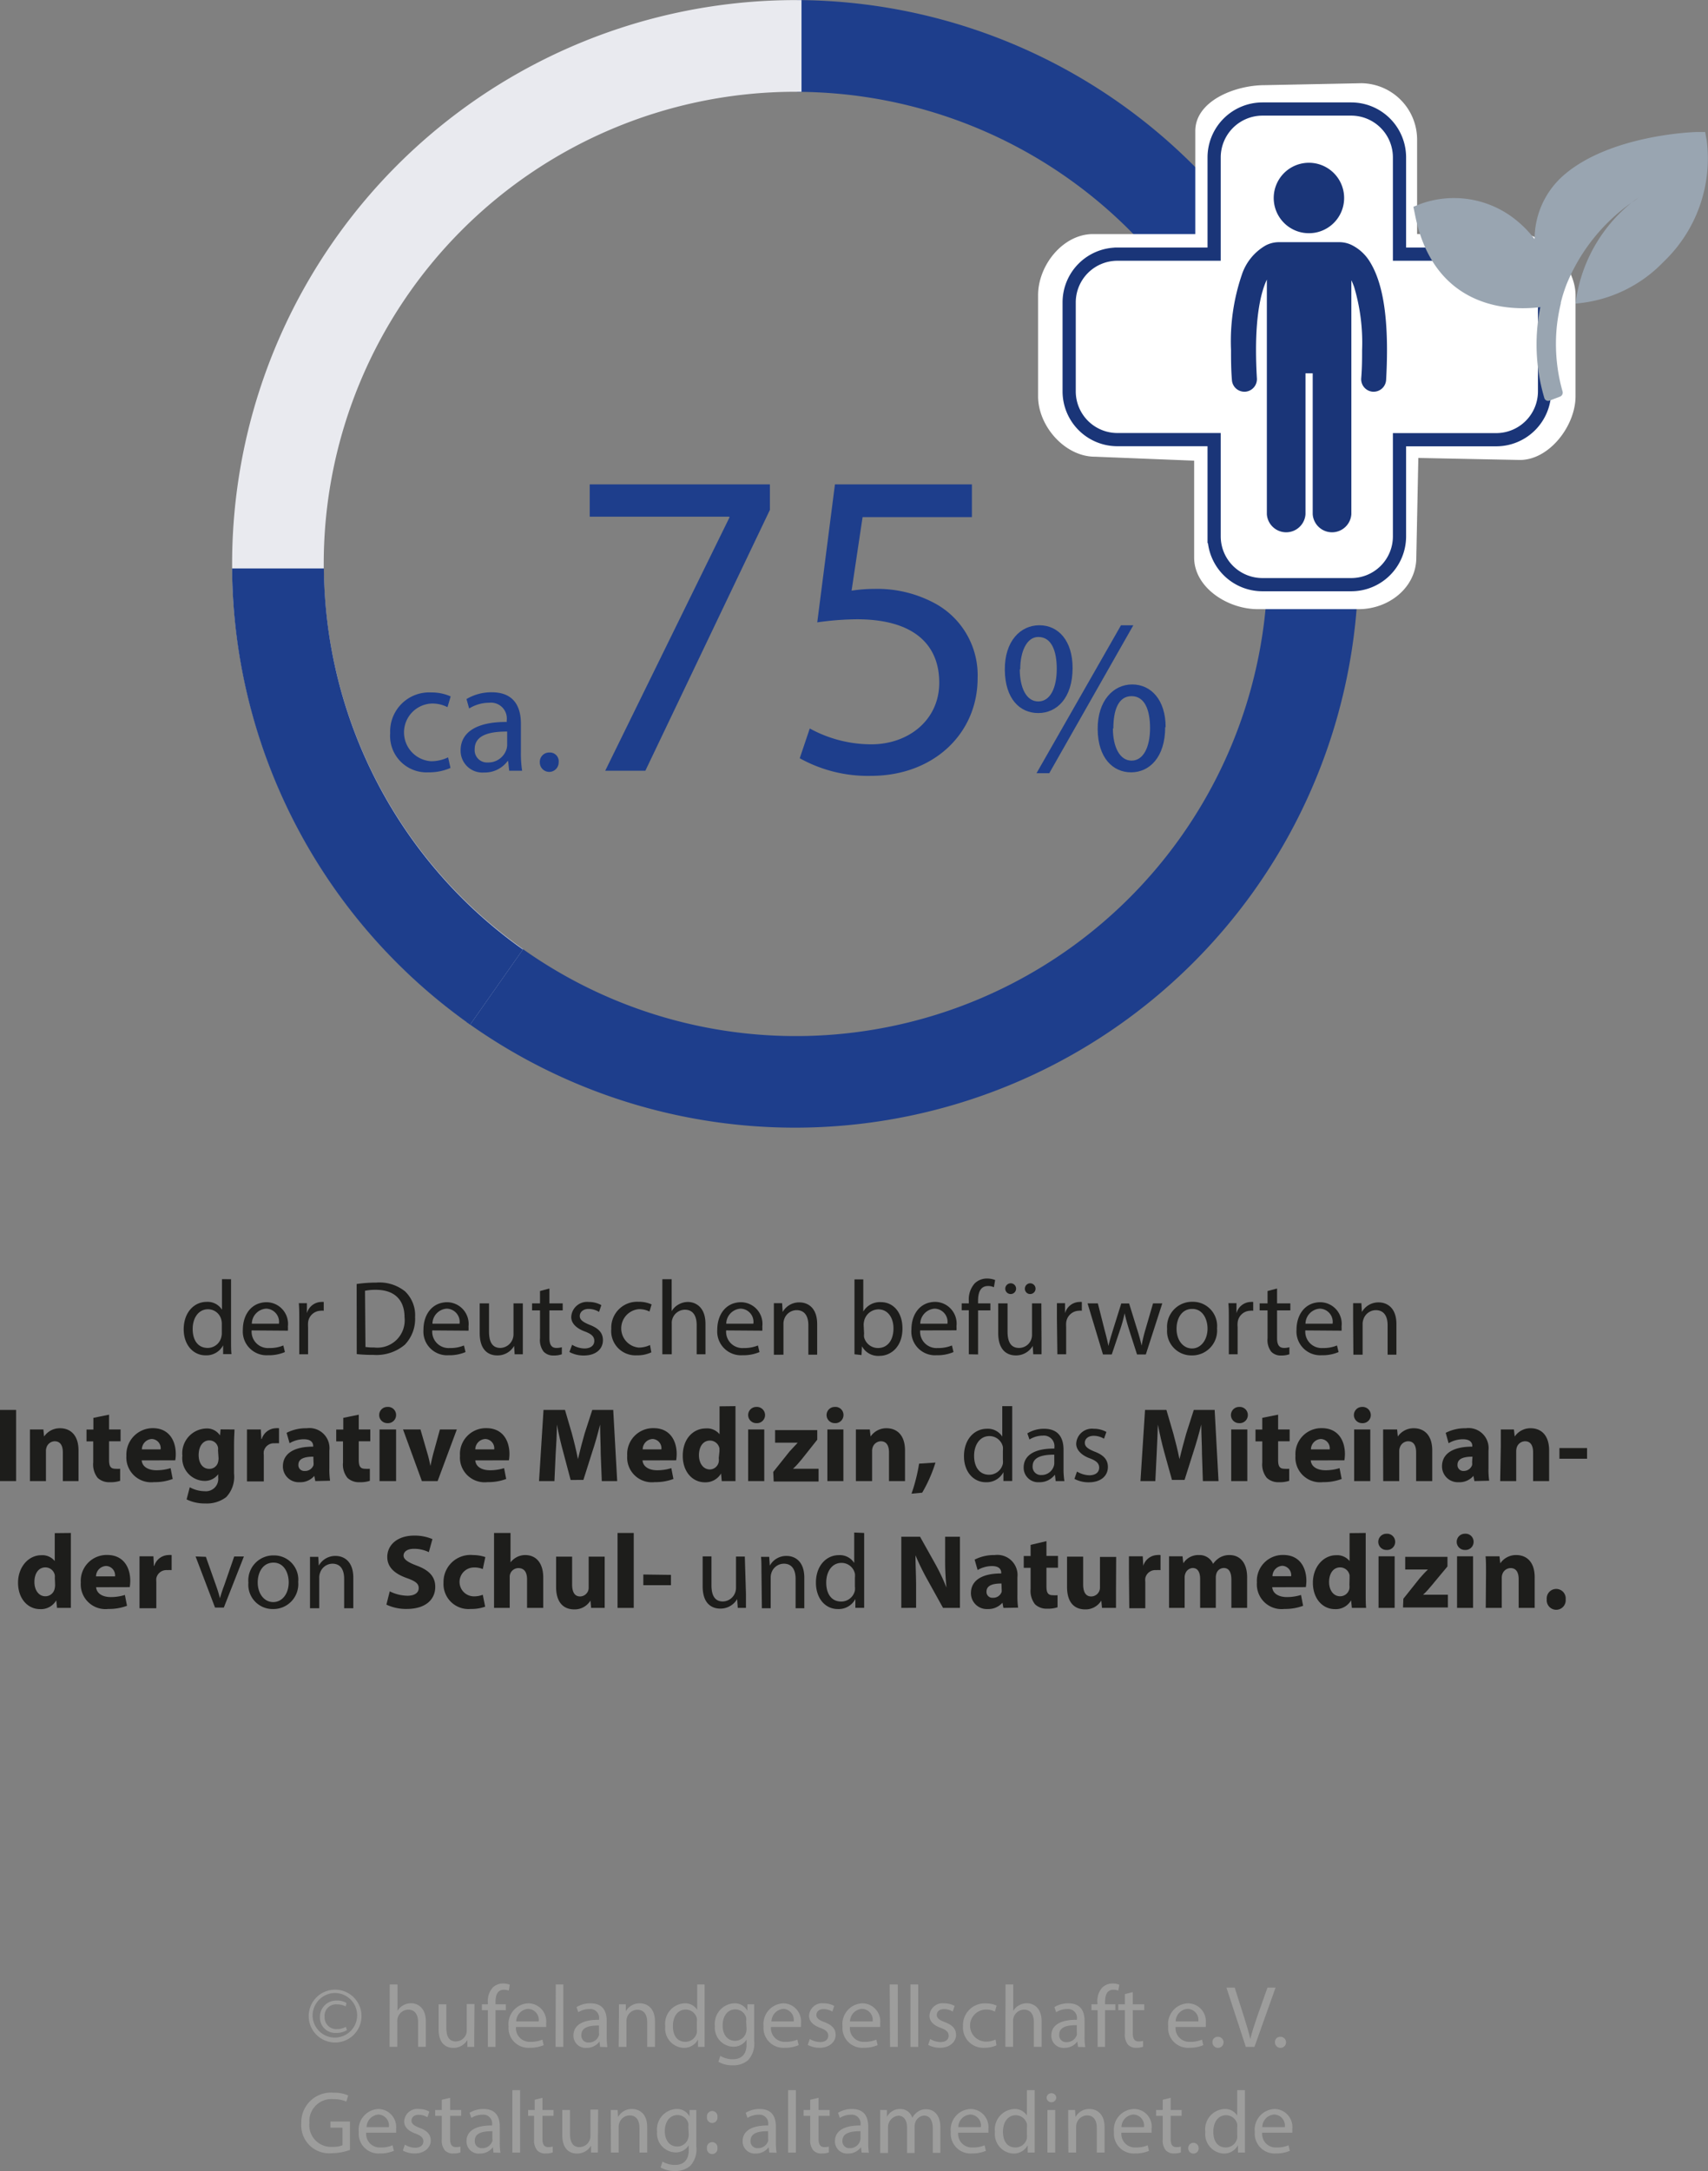 <svg xmlns="http://www.w3.org/2000/svg" viewBox="0 0 194.05 246.52"><rect x="0" y="0" width="194.05" height="246.52" fill="#808080" stroke="none"/><g id="b2539232-c716-424f-bc02-bfd64ebeda69" data-name="Ebene 2"><g id="e415f8eb-e646-4b5e-b4e8-c2b143eab0e7" data-name="Ebene 4"><path d="M90.81.26v9.92a53.86,53.86,0,1,1-31.75,97.65L53.36,116A63.77,63.77,0,1,0,90.81.26Z" style="fill:#1e3e8c;stroke:#1e3e8c;stroke-miterlimit:10;stroke-width:0.5px"/><path d="M36.53,64A53.85,53.85,0,0,1,90.38,10.17h.43V.26h-.43a63.77,63.77,0,0,0-37,115.7l5.7-8.12A53.78,53.78,0,0,1,36.53,64Z" style="fill:#e9eaef;stroke:#e9eaef;stroke-miterlimit:10;stroke-width:0.5px"/><path d="M51.18,87.2a6,6,0,0,1-2.51.5,4.14,4.14,0,0,1-4.34-4.45A4.43,4.43,0,0,1,49,78.63a5.23,5.23,0,0,1,2.2.45l-.36,1.22A3.75,3.75,0,0,0,49,79.89a3.28,3.28,0,0,0,0,6.55A4.5,4.5,0,0,0,50.91,86Z" style="fill:#1e3e8c"/><path d="M57.85,87.52l-.12-1.1h-.06A3.22,3.22,0,0,1,55,87.72a2.48,2.48,0,0,1-2.67-2.5c0-2.11,1.88-3.26,5.24-3.24V81.8a1.8,1.8,0,0,0-2-2,4.33,4.33,0,0,0-2.27.65L53,79.38a5.5,5.5,0,0,1,2.87-.77c2.66,0,3.31,1.82,3.31,3.56v3.26a13.14,13.14,0,0,0,.14,2.09Zm-.23-4.45c-1.73,0-3.69.27-3.69,2a1.4,1.4,0,0,0,1.49,1.51,2.16,2.16,0,0,0,2.11-1.46,1.76,1.76,0,0,0,.09-.5Z" style="fill:#1e3e8c"/><path d="M61.33,86.58a1.06,1.06,0,0,1,1.08-1.13,1,1,0,0,1,1.06,1.13,1.07,1.07,0,1,1-2.14,0Z" style="fill:#1e3e8c"/><path d="M87.47,55v2.9L73.32,87.52H68.76L82.87,58.77v-.1H67V55Z" style="fill:#1e3e8c"/><path d="M110.42,58.72H98l-1.25,8.35a17.41,17.41,0,0,1,2.66-.2,13.74,13.74,0,0,1,7,1.75A9.28,9.28,0,0,1,111.07,77c0,6.35-5.06,11.1-12.11,11.1a15.91,15.91,0,0,1-8.1-2L92,82.72a14.55,14.55,0,0,0,7,1.8c4.15,0,7.71-2.7,7.71-7s-2.86-7.2-9.36-7.2a33.62,33.62,0,0,0-4.5.35L94.86,55h15.56Z" style="fill:#1e3e8c"/><path d="M121.86,75.85c0,3.42-1.8,5.12-3.9,5.12s-3.77-1.62-3.8-4.9S115.94,71,118.09,71,121.86,72.75,121.86,75.85Zm-6,.15c0,2.07.73,3.65,2.1,3.65s2.1-1.55,2.1-3.7c0-2-.57-3.62-2.1-3.62C116.64,72.33,115.91,74,115.91,76Zm1.9,11.8L127.36,71h1.4l-9.55,16.8Zm14.62-5.23c0,3.43-1.8,5.13-3.87,5.13s-3.77-1.63-3.8-4.88,1.78-5.1,3.92-5.1S132.43,79.47,132.43,82.57Zm-5.94.15c0,2.08.77,3.65,2.12,3.65s2.1-1.55,2.1-3.7c0-2-.58-3.62-2.1-3.62S126.49,80.67,126.49,82.72Z" style="fill:#1e3e8c"/><path d="M26.25,145.26v7c0,.52,0,1.1.05,1.5h-.95l0-1h0a2.14,2.14,0,0,1-2,1.14c-1.4,0-2.48-1.19-2.48-2.95,0-1.93,1.19-3.12,2.6-3.12a1.93,1.93,0,0,1,1.75.89h0v-3.47Zm-1.05,5.08a1.77,1.77,0,0,0-.05-.45,1.55,1.55,0,0,0-1.52-1.22c-1.09,0-1.74,1-1.74,2.24s.57,2.15,1.71,2.15a1.59,1.59,0,0,0,1.55-1.26,1.64,1.64,0,0,0,.05-.45Z" style="fill:#1d1d1b"/><path d="M28.59,151.07a1.86,1.86,0,0,0,2,2,3.93,3.93,0,0,0,1.6-.29l.18.75a4.63,4.63,0,0,1-1.93.36A2.7,2.7,0,0,1,27.59,151c0-1.75,1-3.13,2.72-3.13a2.46,2.46,0,0,1,2.4,2.74,4.35,4.35,0,0,1,0,.49Zm3.1-.76a1.5,1.5,0,0,0-1.46-1.71,1.74,1.74,0,0,0-1.62,1.71Z" style="fill:#1d1d1b"/><path d="M34,149.79c0-.69,0-1.27-.05-1.81h.92l0,1.14h0a1.73,1.73,0,0,1,1.61-1.28,1.36,1.36,0,0,1,.3,0v1a1.32,1.32,0,0,0-.36,0,1.47,1.47,0,0,0-1.42,1.35,3.68,3.68,0,0,0,0,.5v3.09H34Z" style="fill:#1d1d1b"/><path d="M40.52,145.8a15.93,15.93,0,0,1,2.22-.16,4.65,4.65,0,0,1,3.28,1,3.74,3.74,0,0,1,1.14,2.91A4.25,4.25,0,0,1,46,152.69a5,5,0,0,1-3.57,1.16,17,17,0,0,1-1.9-.09Zm1,7.15a6.25,6.25,0,0,0,1,.06,3.1,3.1,0,0,0,3.44-3.43c0-1.9-1.06-3.12-3.27-3.12a5.82,5.82,0,0,0-1.22.11Z" style="fill:#1d1d1b"/><path d="M49.11,151.07a1.86,1.86,0,0,0,2,2,3.93,3.93,0,0,0,1.6-.29l.18.75a4.67,4.67,0,0,1-1.93.36A2.69,2.69,0,0,1,48.11,151c0-1.75,1-3.13,2.72-3.13a2.47,2.47,0,0,1,2.4,2.74,4.35,4.35,0,0,1,0,.49Zm3.1-.76a1.5,1.5,0,0,0-1.46-1.71,1.74,1.74,0,0,0-1.62,1.71Z" style="fill:#1d1d1b"/><path d="M59.4,152.2c0,.6,0,1.12,0,1.58h-.93l-.06-.95h0a2.16,2.16,0,0,1-1.91,1.08c-.92,0-2-.5-2-2.54V148h1.06v3.21c0,1.1.33,1.85,1.29,1.85a1.53,1.53,0,0,0,1.39-1,1.57,1.57,0,0,0,.1-.54V148H59.4Z" style="fill:#1d1d1b"/><path d="M62.42,146.31V148h1.51v.8H62.42v3.13c0,.72.21,1.13.79,1.13a2.22,2.22,0,0,0,.62-.08l0,.8a2.63,2.63,0,0,1-.93.14,1.49,1.49,0,0,1-1.14-.44,2.17,2.17,0,0,1-.41-1.51v-3.17h-.9V148h.9v-1.4Z" style="fill:#1d1d1b"/><path d="M65,152.7a2.79,2.79,0,0,0,1.39.42c.77,0,1.13-.38,1.13-.86s-.3-.78-1.08-1.07c-1-.37-1.54-.95-1.54-1.64a1.8,1.8,0,0,1,2-1.71,2.9,2.9,0,0,1,1.42.36l-.26.77a2.31,2.31,0,0,0-1.19-.34c-.62,0-1,.37-1,.8s.35.69,1.1,1c1,.38,1.53.89,1.53,1.75,0,1-.79,1.74-2.17,1.74a3.34,3.34,0,0,1-1.64-.4Z" style="fill:#1d1d1b"/><path d="M74,153.56a3.74,3.74,0,0,1-1.67.34,2.75,2.75,0,0,1-2.88-3,2.94,2.94,0,0,1,3.11-3.08,3.45,3.45,0,0,1,1.47.3l-.24.81a2.54,2.54,0,0,0-1.23-.27,2.19,2.19,0,0,0,0,4.36,3,3,0,0,0,1.29-.29Z" style="fill:#1d1d1b"/><path d="M75.25,145.26h1.06v3.63h0a2,2,0,0,1,.76-.75,2.16,2.16,0,0,1,1.08-.3c.77,0,2,.48,2,2.49v3.45h-1v-3.33c0-.94-.35-1.73-1.35-1.73a1.51,1.51,0,0,0-1.41,1.05,1.31,1.31,0,0,0-.07.51v3.5H75.25Z" style="fill:#1d1d1b"/><path d="M82.5,151.07a1.85,1.85,0,0,0,2,2,4,4,0,0,0,1.61-.29l.18.75a4.71,4.71,0,0,1-1.93.36A2.7,2.7,0,0,1,81.49,151c0-1.75,1-3.13,2.72-3.13a2.46,2.46,0,0,1,2.4,2.74,4.88,4.88,0,0,1,0,.49Zm3.09-.76a1.5,1.5,0,0,0-1.46-1.71,1.74,1.74,0,0,0-1.62,1.71Z" style="fill:#1d1d1b"/><path d="M87.92,149.55c0-.6,0-1.09,0-1.57h.94l.06,1h0a2.14,2.14,0,0,1,1.92-1.09c.81,0,2,.48,2,2.47v3.47h-1v-3.35c0-.93-.35-1.71-1.35-1.71a1.5,1.5,0,0,0-1.41,1.08,1.45,1.45,0,0,0-.07.49v3.49H87.92Z" style="fill:#1d1d1b"/><path d="M97.08,153.78c0-.4,0-1,0-1.5v-7h1v3.65h0a2.18,2.18,0,0,1,2-1.07c1.44,0,2.46,1.2,2.45,3,0,2.07-1.31,3.1-2.6,3.1a2.08,2.08,0,0,1-2-1.09h0l-.05,1Zm1.09-2.33a1.6,1.6,0,0,0,0,.39,1.62,1.62,0,0,0,1.58,1.23c1.1,0,1.76-.9,1.76-2.23,0-1.16-.6-2.16-1.72-2.16a1.69,1.69,0,0,0-1.61,1.3,2.34,2.34,0,0,0-.06.43Z" style="fill:#1d1d1b"/><path d="M104.54,151.07a1.86,1.86,0,0,0,2,2,4,4,0,0,0,1.61-.29l.18.75a4.67,4.67,0,0,1-1.93.36,2.69,2.69,0,0,1-2.85-2.93c0-1.75,1-3.13,2.72-3.13a2.47,2.47,0,0,1,2.4,2.74,4.35,4.35,0,0,1,0,.49Zm3.1-.76a1.5,1.5,0,0,0-1.47-1.71,1.76,1.76,0,0,0-1.62,1.71Z" style="fill:#1d1d1b"/><path d="M110.07,153.78v-5h-.81V148h.81v-.28a2.71,2.71,0,0,1,.68-2,2,2,0,0,1,1.41-.54,2.52,2.52,0,0,1,.9.17l-.14.82a1.49,1.49,0,0,0-.67-.14c-.9,0-1.13.8-1.13,1.68V148h1.4v.8h-1.4v5Z" style="fill:#1d1d1b"/><path d="M118.33,152.2c0,.6,0,1.12,0,1.58h-.94l-.06-.95h0a2.19,2.19,0,0,1-1.92,1.08c-.91,0-2-.5-2-2.54V148h1.06v3.21c0,1.1.34,1.85,1.3,1.85a1.47,1.47,0,0,0,1.48-1.5V148h1.06Zm-4.12-5.87a.62.62,0,0,1,.62-.61.61.61,0,0,1,0,1.22A.61.61,0,0,1,114.21,146.33Zm2.23,0a.61.61,0,0,1,.6-.61.61.61,0,0,1,0,1.22A.59.59,0,0,1,116.44,146.33Z" style="fill:#1d1d1b"/><path d="M120.08,149.79c0-.69,0-1.27,0-1.81H121l0,1.14H121a1.74,1.74,0,0,1,1.61-1.28,1.36,1.36,0,0,1,.3,0v1a1.32,1.32,0,0,0-.36,0,1.49,1.49,0,0,0-1.42,1.35,3.75,3.75,0,0,0,0,.5v3.09h-1Z" style="fill:#1d1d1b"/><path d="M124.73,148l.76,3c.17.64.33,1.24.44,1.84h0c.13-.58.33-1.21.52-1.83l.94-3h.89l.9,2.9c.22.69.39,1.31.52,1.89h0a16.82,16.82,0,0,1,.45-1.88L131,148h1.05l-1.87,5.8h-1l-.89-2.77c-.2-.65-.37-1.22-.52-1.91h0a14.91,14.91,0,0,1-.53,1.92l-.93,2.76h-1l-1.75-5.8Z" style="fill:#1d1d1b"/><path d="M138.27,150.83a2.83,2.83,0,0,1-2.89,3.08,2.76,2.76,0,0,1-2.78-3,2.84,2.84,0,0,1,2.88-3.09A2.75,2.75,0,0,1,138.27,150.83Zm-4.6.06c0,1.27.73,2.23,1.76,2.23s1.76-1,1.76-2.25c0-1-.49-2.24-1.74-2.24S133.67,149.79,133.67,150.89Z" style="fill:#1d1d1b"/><path d="M139.61,149.79c0-.69,0-1.27-.05-1.81h.92l0,1.14h0a1.72,1.72,0,0,1,1.6-1.28,1.28,1.28,0,0,1,.3,0v1a1.28,1.28,0,0,0-.36,0,1.47,1.47,0,0,0-1.41,1.35,2.57,2.57,0,0,0,0,.5v3.09h-1Z" style="fill:#1d1d1b"/><path d="M145.09,146.31V148h1.51v.8h-1.51v3.13c0,.72.2,1.13.79,1.13a2.08,2.08,0,0,0,.61-.08l0,.8a2.69,2.69,0,0,1-.94.14,1.47,1.47,0,0,1-1.13-.44,2.17,2.17,0,0,1-.41-1.51v-3.17h-.9V148h.9v-1.4Z" style="fill:#1d1d1b"/><path d="M148.3,151.07a1.86,1.86,0,0,0,2,2,3.93,3.93,0,0,0,1.6-.29l.18.75a4.63,4.63,0,0,1-1.93.36A2.7,2.7,0,0,1,147.3,151c0-1.75,1-3.13,2.72-3.13a2.46,2.46,0,0,1,2.4,2.74,4.35,4.35,0,0,1,0,.49Zm3.1-.76a1.5,1.5,0,0,0-1.46-1.71,1.74,1.74,0,0,0-1.62,1.71Z" style="fill:#1d1d1b"/><path d="M153.73,149.55c0-.6,0-1.09,0-1.57h.94l.06,1h0a2.14,2.14,0,0,1,1.92-1.09c.8,0,2,.48,2,2.47v3.47h-1v-3.35c0-.93-.35-1.71-1.35-1.71a1.5,1.5,0,0,0-1.41,1.08,1.44,1.44,0,0,0-.08.49v3.49h-1.05Z" style="fill:#1d1d1b"/><path d="M1.83,160.1v8.08H0V160.1Z" style="fill:#1d1d1b"/><path d="M3.4,164.19c0-.73,0-1.36,0-1.87H4.93l.08.8h0a2.15,2.15,0,0,1,1.81-.94c1.2,0,2.1.8,2.1,2.52v3.48H7.14v-3.25c0-.76-.27-1.27-.93-1.27a1,1,0,0,0-.92.68,1.24,1.24,0,0,0-.07.46v3.38H3.4Z" style="fill:#1d1d1b"/><path d="M12.39,160.64v1.68H13.7v1.34H12.39v2.12c0,.71.17,1,.72,1a3.51,3.51,0,0,0,.54,0l0,1.37a3.49,3.49,0,0,1-1.19.16,1.9,1.9,0,0,1-1.37-.5,2.46,2.46,0,0,1-.5-1.74v-2.4H9.83v-1.34h.78V161Z" style="fill:#1d1d1b"/><path d="M16.1,165.83c.06.76.81,1.12,1.66,1.12a5.36,5.36,0,0,0,1.62-.24l.24,1.23a5.78,5.78,0,0,1-2.12.36,2.82,2.82,0,0,1-3.14-3,3,3,0,0,1,3-3.13c1.89,0,2.61,1.48,2.61,2.93a3.76,3.76,0,0,1-.06.72Zm2.15-1.25a1.05,1.05,0,0,0-1-1.18,1.19,1.19,0,0,0-1.13,1.18Z" style="fill:#1d1d1b"/><path d="M26.64,162.32c0,.37-.05.86-.05,1.73v3.28A3.37,3.37,0,0,1,25.7,170a3.62,3.62,0,0,1-2.38.72,4.61,4.61,0,0,1-2.12-.46l.36-1.38a3.59,3.59,0,0,0,1.71.45,1.4,1.4,0,0,0,1.52-1.55v-.38h0a1.89,1.89,0,0,1-1.59.76,2.58,2.58,0,0,1-2.48-2.86,2.81,2.81,0,0,1,2.66-3.09A1.77,1.77,0,0,1,25,163h0l.06-.69Zm-1.87,2.38a1.57,1.57,0,0,0,0-.33,1,1,0,0,0-1-.81c-.66,0-1.2.6-1.2,1.67,0,.88.43,1.56,1.2,1.56a1,1,0,0,0,1-.74,1.91,1.91,0,0,0,.06-.48Z" style="fill:#1d1d1b"/><path d="M28.06,164.25c0-.87,0-1.43,0-1.93h1.57l.06,1.08h.05a1.72,1.72,0,0,1,1.58-1.22,1.46,1.46,0,0,1,.38,0v1.71a3,3,0,0,0-.49,0,1.16,1.16,0,0,0-1.24.92,1.73,1.73,0,0,0,0,.41v3H28.06Z" style="fill:#1d1d1b"/><path d="M35.82,168.18l-.11-.59h0a2.09,2.09,0,0,1-1.67.72,1.8,1.8,0,0,1-1.9-1.8c0-1.52,1.37-2.25,3.44-2.24v-.08c0-.31-.17-.76-1.07-.76a3.18,3.18,0,0,0-1.61.45l-.34-1.18a4.81,4.81,0,0,1,2.28-.52,2.28,2.28,0,0,1,2.58,2.53v2a9.12,9.12,0,0,0,.08,1.43Zm-.22-2.77c-1,0-1.7.22-1.7.92a.66.66,0,0,0,.72.7,1,1,0,0,0,1-.67,1.63,1.63,0,0,0,0-.31Z" style="fill:#1d1d1b"/><path d="M40.76,160.64v1.68h1.31v1.34H40.76v2.12c0,.71.17,1,.72,1a3.51,3.51,0,0,0,.54,0v1.37a3.43,3.43,0,0,1-1.18.16,1.9,1.9,0,0,1-1.37-.5,2.41,2.41,0,0,1-.5-1.74v-2.4H38.2v-1.34H39V161Z" style="fill:#1d1d1b"/><path d="M45,160.68a.92.92,0,0,1-1,.92.92.92,0,1,1,0-1.84A.91.91,0,0,1,45,160.68Zm-1.88,7.5v-5.86H45v5.86Z" style="fill:#1d1d1b"/><path d="M47.77,162.32l.79,2.72a13.41,13.41,0,0,1,.34,1.43h0c.1-.48.2-.93.33-1.43l.75-2.72h1.92l-2.18,5.86H47.93l-2.14-5.86Z" style="fill:#1d1d1b"/><path d="M54,165.83c.06.76.8,1.12,1.65,1.12a5.31,5.31,0,0,0,1.62-.24l.24,1.23a5.78,5.78,0,0,1-2.12.36,2.81,2.81,0,0,1-3.13-3,2.94,2.94,0,0,1,3-3.13c1.9,0,2.62,1.48,2.62,2.93a4.83,4.83,0,0,1-.06.72Zm2.15-1.25a1.06,1.06,0,0,0-1-1.18A1.19,1.19,0,0,0,54,164.58Z" style="fill:#1d1d1b"/><path d="M68.25,165.09c0-1-.07-2.15-.07-3.33h0c-.25,1-.58,2.19-.9,3.13l-1,3.16H64.83L64,164.92c-.26-.95-.54-2.1-.73-3.16h0c0,1.1-.08,2.34-.14,3.35l-.14,3.07H61.24l.51-8.08h2.44l.79,2.7c.25.93.5,1.94.68,2.89h0c.22-.94.5-2,.76-2.91l.87-2.68h2.38l.45,8.08H68.37Z" style="fill:#1d1d1b"/><path d="M73,165.83c.06.76.8,1.12,1.65,1.12a5.31,5.31,0,0,0,1.62-.24l.24,1.23a5.78,5.78,0,0,1-2.12.36,2.81,2.81,0,0,1-3.13-3,2.94,2.94,0,0,1,3-3.13c1.9,0,2.62,1.48,2.62,2.93a4.83,4.83,0,0,1-.06.72Zm2.14-1.25a1.05,1.05,0,0,0-1-1.18,1.18,1.18,0,0,0-1.12,1.18Z" style="fill:#1d1d1b"/><path d="M83.56,159.67v6.76c0,.66,0,1.36,0,1.75H82l-.08-.86h0a2.05,2.05,0,0,1-1.84,1c-1.39,0-2.51-1.18-2.51-3,0-2,1.23-3.12,2.63-3.12a1.82,1.82,0,0,1,1.55.66h0v-3.17Zm-1.82,5.13c0-.1,0-.23,0-.33a1.1,1.1,0,0,0-1.07-.89c-.83,0-1.26.74-1.26,1.66s.49,1.62,1.25,1.62a1.05,1.05,0,0,0,1-.87,1.47,1.47,0,0,0,0-.42Z" style="fill:#1d1d1b"/><path d="M86.92,160.68a.92.92,0,0,1-1,.92.92.92,0,1,1,0-1.84A.93.93,0,0,1,86.92,160.68ZM85,168.18v-5.86h1.83v5.86Z" style="fill:#1d1d1b"/><path d="M87.85,167.14l1.85-2.32.93-1v0H88.06v-1.43h4.79v1.09l-1.76,2.22c-.32.38-.62.75-1,1.08v0H93v1.45h-5.1Z" style="fill:#1d1d1b"/><path d="M95.83,160.68a.92.92,0,0,1-1,.92.92.92,0,1,1,0-1.84A.91.91,0,0,1,95.83,160.68ZM94,168.18v-5.86h1.82v5.86Z" style="fill:#1d1d1b"/><path d="M97.24,164.19c0-.73,0-1.36,0-1.87h1.58l.09.8h0a2.15,2.15,0,0,1,1.81-.94c1.2,0,2.1.8,2.1,2.52v3.48H101v-3.25c0-.76-.27-1.27-.93-1.27a1,1,0,0,0-.92.68,1.24,1.24,0,0,0-.07.46v3.38H97.24Z" style="fill:#1d1d1b"/><path d="M103.56,169.61a19.81,19.81,0,0,0,.86-3.41l1.86-.12a16.27,16.27,0,0,1-1.51,3.42Z" style="fill:#1d1d1b"/><path d="M115,159.67v7c0,.52,0,1.11,0,1.5h-1l0-1h0a2.15,2.15,0,0,1-2,1.14c-1.4,0-2.48-1.18-2.48-2.95,0-1.93,1.18-3.12,2.6-3.12a1.93,1.93,0,0,1,1.75.89h0v-3.46Zm-1.06,5.07a2.35,2.35,0,0,0,0-.45,1.56,1.56,0,0,0-1.53-1.22c-1.09,0-1.74,1-1.74,2.24s.58,2.15,1.72,2.15a1.6,1.6,0,0,0,1.55-1.26,2.15,2.15,0,0,0,0-.45Z" style="fill:#1d1d1b"/><path d="M119.94,168.18l-.09-.73h0a2.16,2.16,0,0,1-1.78.86,1.65,1.65,0,0,1-1.77-1.66c0-1.41,1.25-2.18,3.49-2.16v-.12a1.2,1.2,0,0,0-1.32-1.35,2.84,2.84,0,0,0-1.51.44l-.24-.7a3.6,3.6,0,0,1,1.9-.52c1.78,0,2.21,1.22,2.21,2.38v2.17a8.32,8.32,0,0,0,.1,1.39Zm-.16-3c-1.15,0-2.46.18-2.46,1.31a.93.93,0,0,0,1,1,1.44,1.44,0,0,0,1.4-1,1,1,0,0,0,.06-.33Z" style="fill:#1d1d1b"/><path d="M122.36,167.1a2.86,2.86,0,0,0,1.4.42c.76,0,1.12-.38,1.12-.86s-.3-.78-1.08-1.07c-1-.37-1.53-1-1.53-1.64a1.79,1.79,0,0,1,2-1.71,2.91,2.91,0,0,1,1.43.36l-.27.77a2.25,2.25,0,0,0-1.18-.33c-.63,0-1,.36-1,.79s.34.69,1.1,1c1,.38,1.52.89,1.52,1.75,0,1-.79,1.74-2.17,1.74a3.44,3.44,0,0,1-1.63-.39Z" style="fill:#1d1d1b"/><path d="M136.56,165.09c0-1-.08-2.15-.08-3.33h0c-.25,1-.59,2.19-.9,3.13l-1,3.16h-1.43l-.87-3.13c-.26-.95-.53-2.1-.73-3.16h0c-.05,1.1-.08,2.34-.14,3.35l-.15,3.07h-1.69l.52-8.08h2.43l.79,2.7c.25.93.51,1.94.69,2.89h0c.23-.94.51-2,.77-2.91l.86-2.68H138l.44,8.08h-1.78Z" style="fill:#1d1d1b"/><path d="M141.77,160.68a.92.92,0,0,1-1,.92.92.92,0,1,1,0-1.84A.92.92,0,0,1,141.77,160.68Zm-1.89,7.5v-5.86h1.83v5.86Z" style="fill:#1d1d1b"/><path d="M145.21,160.64v1.68h1.31v1.34h-1.31v2.12c0,.71.17,1,.72,1a3.51,3.51,0,0,0,.54,0v1.37a3.43,3.43,0,0,1-1.18.16,1.9,1.9,0,0,1-1.37-.5,2.41,2.41,0,0,1-.51-1.74v-2.4h-.77v-1.34h.77V161Z" style="fill:#1d1d1b"/><path d="M148.92,165.83c.06.76.8,1.12,1.66,1.12a5.29,5.29,0,0,0,1.61-.24l.24,1.23a5.78,5.78,0,0,1-2.12.36,2.81,2.81,0,0,1-3.13-3,2.94,2.94,0,0,1,3-3.13c1.9,0,2.62,1.48,2.62,2.93a4.83,4.83,0,0,1-.06.72Zm2.15-1.25a1.05,1.05,0,0,0-1-1.18,1.19,1.19,0,0,0-1.13,1.18Z" style="fill:#1d1d1b"/><path d="M155.74,160.68a.92.92,0,0,1-1,.92.92.92,0,1,1,0-1.84A.93.93,0,0,1,155.74,160.68Zm-1.89,7.5v-5.86h1.83v5.86Z" style="fill:#1d1d1b"/><path d="M157.14,164.19c0-.73,0-1.36,0-1.87h1.59l.08.8h0a2.15,2.15,0,0,1,1.81-.94c1.2,0,2.1.8,2.1,2.52v3.48h-1.83v-3.25c0-.76-.26-1.27-.92-1.27a1,1,0,0,0-.92.68,1.22,1.22,0,0,0-.08.46v3.38h-1.82Z" style="fill:#1d1d1b"/><path d="M167.51,168.18l-.11-.59h0a2.1,2.1,0,0,1-1.68.72,1.8,1.8,0,0,1-1.89-1.8c0-1.52,1.37-2.25,3.44-2.24v-.08c0-.31-.17-.76-1.07-.76a3.22,3.22,0,0,0-1.62.45l-.33-1.18a4.81,4.81,0,0,1,2.28-.52,2.28,2.28,0,0,1,2.58,2.53v2a9.12,9.12,0,0,0,.08,1.43Zm-.22-2.77c-1,0-1.7.22-1.7.92a.66.66,0,0,0,.72.7,1,1,0,0,0,.94-.67,1.1,1.1,0,0,0,0-.31Z" style="fill:#1d1d1b"/><path d="M170.51,164.19c0-.73,0-1.36,0-1.87H172l.09.8h0a2.15,2.15,0,0,1,1.81-.94c1.2,0,2.1.8,2.1,2.52v3.48h-1.82v-3.25c0-.76-.26-1.27-.92-1.27a1,1,0,0,0-.93.68,1.48,1.48,0,0,0-.07.46v3.38h-1.82Z" style="fill:#1d1d1b"/><path d="M180.31,164.43v1.21h-3.14v-1.21Z" style="fill:#1d1d1b"/><path d="M8.05,174.07v6.76c0,.66,0,1.36,0,1.75H6.48l-.09-.86h0a2,2,0,0,1-1.84,1c-1.39,0-2.5-1.18-2.5-3s1.22-3.12,2.62-3.12a1.81,1.81,0,0,1,1.55.66h0v-3.17ZM6.23,179.2a3.16,3.16,0,0,0,0-.32,1.09,1.09,0,0,0-1.07-.9c-.82,0-1.25.74-1.25,1.66s.49,1.62,1.24,1.62a1.07,1.07,0,0,0,1.06-.87,1.93,1.93,0,0,0,.05-.42Z" style="fill:#1d1d1b"/><path d="M10.92,180.23c.06.76.8,1.12,1.65,1.12a5.31,5.31,0,0,0,1.62-.24l.24,1.23a5.78,5.78,0,0,1-2.12.36,2.81,2.81,0,0,1-3.13-3,2.94,2.94,0,0,1,3-3.13c1.9,0,2.62,1.48,2.62,2.93a4.83,4.83,0,0,1-.06.72ZM13.07,179a1.06,1.06,0,0,0-1-1.18A1.19,1.19,0,0,0,10.91,179Z" style="fill:#1d1d1b"/><path d="M15.85,178.65c0-.87,0-1.43,0-1.93h1.58l.05,1.08h.05a1.72,1.72,0,0,1,1.59-1.22,1.5,1.5,0,0,1,.38,0v1.71a3.11,3.11,0,0,0-.49,0,1.17,1.17,0,0,0-1.25.92,2.48,2.48,0,0,0,0,.41v3H15.85Z" style="fill:#1d1d1b"/><path d="M23.39,176.78,24.53,180a15.54,15.54,0,0,1,.46,1.49h0c.13-.48.3-1,.49-1.49l1.13-3.26h1.1l-2.28,5.8h-1l-2.21-5.8Z" style="fill:#1d1d1b"/><path d="M33.88,179.63A2.83,2.83,0,0,1,31,182.71a2.76,2.76,0,0,1-2.78-3,2.84,2.84,0,0,1,2.88-3.09A2.75,2.75,0,0,1,33.88,179.63Zm-4.6.06c0,1.27.73,2.23,1.76,2.23s1.76-.95,1.76-2.25c0-1-.49-2.23-1.73-2.23S29.28,178.59,29.28,179.69Z" style="fill:#1d1d1b"/><path d="M35.22,178.35c0-.6,0-1.09,0-1.57h.94l.06,1h0a2.13,2.13,0,0,1,1.92-1.1c.8,0,2,.48,2,2.48v3.46H39.1v-3.34c0-.94-.34-1.72-1.34-1.72a1.5,1.5,0,0,0-1.41,1.08,1.44,1.44,0,0,0-.08.49v3.49H35.22Z" style="fill:#1d1d1b"/><path d="M44.28,180.7a4.69,4.69,0,0,0,2,.5c.84,0,1.29-.35,1.29-.87s-.38-.79-1.36-1.14C44.89,178.72,44,178,44,176.8c0-1.38,1.16-2.43,3.06-2.43a5.11,5.11,0,0,1,2.07.4l-.41,1.48a3.82,3.82,0,0,0-1.69-.38c-.79,0-1.18.35-1.18.77s.46.75,1.5,1.14c1.43.53,2.1,1.27,2.1,2.41,0,1.36-1,2.51-3.26,2.51a5.27,5.27,0,0,1-2.29-.49Z" style="fill:#1d1d1b"/><path d="M55.12,182.44a4.51,4.51,0,0,1-1.63.26,2.84,2.84,0,0,1-3.1-3,3.06,3.06,0,0,1,3.35-3.12,4.42,4.42,0,0,1,1.4.23l-.29,1.36a2.44,2.44,0,0,0-1-.18,1.64,1.64,0,0,0,0,3.28,2.79,2.79,0,0,0,1-.18Z" style="fill:#1d1d1b"/><path d="M56.13,174.07H58v3.34h0a2.22,2.22,0,0,1,.72-.6,2.08,2.08,0,0,1,.95-.23c1.16,0,2.05.81,2.05,2.57v3.43H59.88v-3.23c0-.76-.27-1.29-1-1.29a1,1,0,0,0-.91.64,1.08,1.08,0,0,0-.06.4v3.48H56.13Z" style="fill:#1d1d1b"/><path d="M68.7,180.7c0,.77,0,1.39,0,1.88H67.16l-.08-.83h0a2.09,2.09,0,0,1-1.83,1c-1.19,0-2.07-.74-2.07-2.55v-3.44H65v3.15c0,.85.27,1.37.91,1.37a1,1,0,0,0,.91-.64,1,1,0,0,0,.06-.39v-3.49H68.7Z" style="fill:#1d1d1b"/><path d="M70.16,174.07H72v8.51H70.16Z" style="fill:#1d1d1b"/><path d="M76.23,178.83V180H73.09v-1.21Z" style="fill:#1d1d1b"/><path d="M84.75,181c0,.6,0,1.13,0,1.58h-.93l-.07-1h0a2.19,2.19,0,0,1-1.92,1.08c-.91,0-2-.5-2-2.54v-3.39h1V180c0,1.1.34,1.85,1.3,1.85a1.52,1.52,0,0,0,1.39-1,1.57,1.57,0,0,0,.1-.54v-3.56h1Z" style="fill:#1d1d1b"/><path d="M86.51,178.35c0-.6,0-1.09-.05-1.57h.93l.07,1h0a2.13,2.13,0,0,1,1.92-1.1c.8,0,2,.48,2,2.48v3.46H90.39v-3.34c0-.94-.35-1.72-1.34-1.72a1.5,1.5,0,0,0-1.42,1.08,1.75,1.75,0,0,0-.07.49v3.49h-1Z" style="fill:#1d1d1b"/><path d="M98.18,174.07v7c0,.52,0,1.11,0,1.5h-1l0-1h0a2.14,2.14,0,0,1-2,1.14c-1.4,0-2.48-1.18-2.48-3,0-1.93,1.19-3.12,2.6-3.12a1.93,1.93,0,0,1,1.75.89h0v-3.46Zm-1.05,5.07a2.2,2.2,0,0,0,0-.44,1.55,1.55,0,0,0-1.53-1.23c-1.09,0-1.73,1-1.73,2.24s.57,2.15,1.71,2.15a1.59,1.59,0,0,0,1.55-1.26,2.14,2.14,0,0,0,0-.45Z" style="fill:#1d1d1b"/><path d="M102.4,182.58V174.5h2.13l1.68,3a23.42,23.42,0,0,1,1.32,2.77h0a30.08,30.08,0,0,1-.15-3.37V174.5h1.68v8.08h-1.92l-1.73-3.12a27.92,27.92,0,0,1-1.4-2.85h0c0,1.07.07,2.21.07,3.53v2.43Z" style="fill:#1d1d1b"/><path d="M114,182.58l-.11-.59h0a2.12,2.12,0,0,1-1.68.72,1.8,1.8,0,0,1-1.9-1.8c0-1.52,1.37-2.25,3.44-2.24v-.08c0-.31-.16-.76-1.06-.76a3.29,3.29,0,0,0-1.62.45l-.34-1.18a4.81,4.81,0,0,1,2.28-.52,2.29,2.29,0,0,1,2.58,2.54v2a9.12,9.12,0,0,0,.08,1.43Zm-.22-2.77c-1,0-1.7.22-1.7.92a.66.66,0,0,0,.72.7,1,1,0,0,0,1-.67,1.63,1.63,0,0,0,0-.31Z" style="fill:#1d1d1b"/><path d="M118.89,175v1.68h1.31v1.34h-1.31v2.12c0,.71.17,1,.72,1a3.51,3.51,0,0,0,.54,0l0,1.37a3.49,3.49,0,0,1-1.19.16,1.9,1.9,0,0,1-1.37-.5,2.46,2.46,0,0,1-.5-1.74v-2.4h-.78v-1.34h.78v-1.27Z" style="fill:#1d1d1b"/><path d="M126.79,180.7c0,.77,0,1.39,0,1.88h-1.59l-.08-.83h0a2.08,2.08,0,0,1-1.83,1c-1.19,0-2.06-.74-2.06-2.55v-3.44h1.83v3.15c0,.85.28,1.37.91,1.37a1,1,0,0,0,1-1v-3.49h1.84Z" style="fill:#1d1d1b"/><path d="M128.26,178.65c0-.87,0-1.43,0-1.93h1.57l.06,1.08h0a1.72,1.72,0,0,1,1.58-1.22,1.46,1.46,0,0,1,.38,0v1.71a3,3,0,0,0-.49,0,1.16,1.16,0,0,0-1.24.92,1.73,1.73,0,0,0,0,.41v3h-1.82Z" style="fill:#1d1d1b"/><path d="M132.82,178.59c0-.73,0-1.36,0-1.87h1.53l.09.79h0a2,2,0,0,1,1.78-.93,1.66,1.66,0,0,1,1.6,1h0a2.64,2.64,0,0,1,.75-.71,2.17,2.17,0,0,1,1.12-.29c1.13,0,2,.8,2,2.55v3.45H139.9v-3.19c0-.85-.27-1.34-.86-1.34a.88.88,0,0,0-.84.63,1.53,1.53,0,0,0-.07.47v3.43h-1.78v-3.29c0-.74-.26-1.24-.84-1.24a.94.94,0,0,0-.85.66,1.18,1.18,0,0,0-.07.45v3.42h-1.77Z" style="fill:#1d1d1b"/><path d="M144.54,180.23c.06.76.8,1.12,1.65,1.12a5.31,5.31,0,0,0,1.62-.24l.24,1.23a5.78,5.78,0,0,1-2.12.36,2.81,2.81,0,0,1-3.13-3,2.94,2.94,0,0,1,3-3.13c1.9,0,2.62,1.48,2.62,2.93a4.83,4.83,0,0,1-.06.72Zm2.15-1.25a1.06,1.06,0,0,0-1-1.18,1.19,1.19,0,0,0-1.12,1.18Z" style="fill:#1d1d1b"/><path d="M155.16,174.07v6.76c0,.66,0,1.36.05,1.75h-1.62l-.09-.86h0a2,2,0,0,1-1.84,1c-1.39,0-2.5-1.18-2.5-3s1.22-3.12,2.62-3.12a1.81,1.81,0,0,1,1.55.66h0v-3.17Zm-1.83,5.13c0-.1,0-.23,0-.32a1.09,1.09,0,0,0-1.07-.9c-.82,0-1.26.74-1.26,1.66s.49,1.62,1.25,1.62a1.07,1.07,0,0,0,1.06-.87,1.93,1.93,0,0,0,0-.42Z" style="fill:#1d1d1b"/><path d="M158.51,175.08a.92.92,0,0,1-1,.92.92.92,0,1,1,0-1.84A.92.92,0,0,1,158.51,175.08Zm-1.89,7.5v-5.86h1.83v5.86Z" style="fill:#1d1d1b"/><path d="M159.44,181.54l1.85-2.32c.34-.39.6-.68.94-1v0h-2.58v-1.44h4.8v1.09L162.68,180c-.32.38-.62.75-1,1.08v0h2.82v1.45h-5.1Z" style="fill:#1d1d1b"/><path d="M167.42,175.08a.92.92,0,0,1-1,.92.92.92,0,1,1,0-1.84A.91.91,0,0,1,167.42,175.08Zm-1.88,7.5v-5.86h1.82v5.86Z" style="fill:#1d1d1b"/><path d="M168.83,178.59c0-.73,0-1.36-.05-1.87h1.58l.09.8h0a2.15,2.15,0,0,1,1.81-.94c1.2,0,2.1.8,2.1,2.52v3.48h-1.82v-3.25c0-.75-.26-1.27-.92-1.27a1,1,0,0,0-.93.68,1.24,1.24,0,0,0-.07.46v3.38h-1.82Z" style="fill:#1d1d1b"/><path d="M175.73,181.61a1.08,1.08,0,1,1,2.15,0,1.08,1.08,0,1,1-2.15,0Z" style="fill:#1d1d1b"/><path d="M41.07,229a3,3,0,1,1-3-3.07A3,3,0,0,1,41.07,229Zm-5.55,0a2.53,2.53,0,1,0,2.54-2.69A2.57,2.57,0,0,0,35.52,229.06Zm3.76-1.17a2.16,2.16,0,0,0-1-.23,1.29,1.29,0,0,0-1.4,1.4,1.33,1.33,0,0,0,1.41,1.41,2,2,0,0,0,1-.26l.12.38a2.28,2.28,0,0,1-1.23.31,1.73,1.73,0,0,1-1.83-1.81,1.84,1.84,0,0,1,1.91-1.86,2,2,0,0,1,1.1.27Z" style="fill:#9d9d9c"/><path d="M44.28,225.34h.88v3h0a1.63,1.63,0,0,1,.63-.62,1.81,1.81,0,0,1,.9-.25c.65,0,1.69.4,1.69,2.07v2.88h-.88v-2.78c0-.78-.29-1.44-1.12-1.44a1.26,1.26,0,0,0-1.18.88,1.07,1.07,0,0,0-.06.42v2.92h-.88Z" style="fill:#9d9d9c"/><path d="M53.88,231.11c0,.5,0,.94,0,1.32h-.78l0-.79h0a1.82,1.82,0,0,1-1.6.9c-.76,0-1.67-.42-1.67-2.12v-2.83h.88v2.68c0,.92.28,1.54,1.08,1.54a1.27,1.27,0,0,0,1.16-.8,1.29,1.29,0,0,0,.08-.45v-3h.88Z" style="fill:#9d9d9c"/><path d="M55.43,232.43v-4.17h-.68v-.67h.68v-.23a2.26,2.26,0,0,1,.56-1.68,1.68,1.68,0,0,1,1.18-.45,2,2,0,0,1,.75.14l-.12.67a1.52,1.52,0,0,0-.56-.1c-.75,0-.94.65-.94,1.39v.26h1.17v.67H56.3v4.17Z" style="fill:#9d9d9c"/><path d="M58.62,230.17a1.55,1.55,0,0,0,1.66,1.68,3.18,3.18,0,0,0,1.34-.25l.15.63a3.92,3.92,0,0,1-1.61.3,2.25,2.25,0,0,1-2.38-2.44,2.35,2.35,0,0,1,2.27-2.61,2.05,2.05,0,0,1,2,2.28,3.32,3.32,0,0,1,0,.41Zm2.58-.63A1.25,1.25,0,0,0,60,228.11a1.46,1.46,0,0,0-1.35,1.43Z" style="fill:#9d9d9c"/><path d="M63.14,225.34H64v7.09h-.88Z" style="fill:#9d9d9c"/><path d="M68.18,232.43l-.07-.61h0a1.8,1.8,0,0,1-1.48.72,1.38,1.38,0,0,1-1.48-1.39c0-1.17,1-1.81,2.91-1.8v-.1a1,1,0,0,0-1.1-1.12,2.41,2.41,0,0,0-1.26.36l-.2-.58a3,3,0,0,1,1.59-.43c1.48,0,1.84,1,1.84,2v1.81a6.81,6.81,0,0,0,.08,1.16ZM68.05,230c-1,0-2,.15-2,1.09a.78.78,0,0,0,.83.84,1.2,1.2,0,0,0,1.17-.81.92.92,0,0,0,0-.28Z" style="fill:#9d9d9c"/><path d="M70.32,228.9c0-.5,0-.91,0-1.31h.78l0,.8h0a1.78,1.78,0,0,1,1.6-.91c.67,0,1.71.4,1.71,2.06v2.89h-.88v-2.79c0-.78-.29-1.43-1.12-1.43a1.25,1.25,0,0,0-1.18.9,1.27,1.27,0,0,0-.06.41v2.91h-.88Z" style="fill:#9d9d9c"/><path d="M80.05,225.34v5.84c0,.43,0,.92,0,1.25H79.3l0-.84h0a1.79,1.79,0,0,1-1.65.95,2.21,2.21,0,0,1-2.07-2.46,2.32,2.32,0,0,1,2.17-2.6,1.62,1.62,0,0,1,1.46.74h0v-2.88Zm-.88,4.22a1.55,1.55,0,0,0,0-.37,1.29,1.29,0,0,0-1.27-1c-.91,0-1.45.8-1.45,1.87s.48,1.79,1.43,1.79a1.32,1.32,0,0,0,1.29-1.05,1.53,1.53,0,0,0,0-.38Z" style="fill:#9d9d9c"/><path d="M85.68,227.59c0,.35,0,.74,0,1.33v2.81a2.78,2.78,0,0,1-.69,2.21,2.57,2.57,0,0,1-1.76.58,3.12,3.12,0,0,1-1.61-.4l.22-.67a2.73,2.73,0,0,0,1.42.38c.9,0,1.56-.47,1.56-1.69v-.54h0a1.73,1.73,0,0,1-1.54.81,2.16,2.16,0,0,1-2.06-2.36,2.32,2.32,0,0,1,2.18-2.57,1.61,1.61,0,0,1,1.51.84h0l0-.73Zm-.91,1.91a1.25,1.25,0,0,0,0-.4,1.27,1.27,0,0,0-1.23-.93c-.84,0-1.44.71-1.44,1.83,0,.95.48,1.74,1.43,1.74a1.29,1.29,0,0,0,1.22-.9,1.53,1.53,0,0,0,.07-.47Z" style="fill:#9d9d9c"/><path d="M87.59,230.17a1.55,1.55,0,0,0,1.66,1.68,3.18,3.18,0,0,0,1.34-.25l.15.63a3.92,3.92,0,0,1-1.61.3,2.25,2.25,0,0,1-2.38-2.44A2.35,2.35,0,0,1,89,227.48a2.05,2.05,0,0,1,2,2.28,3.32,3.32,0,0,1,0,.41Zm2.58-.63A1.25,1.25,0,0,0,89,228.11a1.46,1.46,0,0,0-1.35,1.43Z" style="fill:#9d9d9c"/><path d="M92,231.53a2.31,2.31,0,0,0,1.16.35c.64,0,.94-.32.94-.72s-.25-.65-.9-.89c-.87-.31-1.28-.79-1.28-1.37a1.49,1.49,0,0,1,1.67-1.42,2.42,2.42,0,0,1,1.19.3l-.22.64a1.88,1.88,0,0,0-1-.28c-.52,0-.81.3-.81.66s.29.58.92.82c.84.32,1.27.74,1.27,1.46s-.66,1.45-1.81,1.45a2.76,2.76,0,0,1-1.36-.33Z" style="fill:#9d9d9c"/><path d="M96.56,230.17a1.55,1.55,0,0,0,1.66,1.68,3.18,3.18,0,0,0,1.34-.25l.15.63a3.92,3.92,0,0,1-1.61.3,2.25,2.25,0,0,1-2.38-2.44A2.35,2.35,0,0,1,98,227.48a2.05,2.05,0,0,1,2,2.28,3.32,3.32,0,0,1,0,.41Zm2.58-.63a1.25,1.25,0,0,0-1.22-1.43,1.46,1.46,0,0,0-1.35,1.43Z" style="fill:#9d9d9c"/><path d="M101.08,225.34H102v7.09h-.88Z" style="fill:#9d9d9c"/><path d="M103.44,225.34h.88v7.09h-.88Z" style="fill:#9d9d9c"/><path d="M105.68,231.53a2.31,2.31,0,0,0,1.16.35c.64,0,.94-.32.94-.72s-.25-.65-.9-.89c-.87-.31-1.28-.79-1.28-1.37a1.49,1.49,0,0,1,1.67-1.42,2.42,2.42,0,0,1,1.19.3l-.22.64a1.88,1.88,0,0,0-1-.28c-.52,0-.81.3-.81.66s.29.58.92.82c.84.32,1.27.74,1.27,1.46s-.66,1.45-1.81,1.45a2.76,2.76,0,0,1-1.36-.33Z" style="fill:#9d9d9c"/><path d="M113.21,232.25a3.24,3.24,0,0,1-1.39.28,2.3,2.3,0,0,1-2.41-2.47,2.46,2.46,0,0,1,2.6-2.57,2.94,2.94,0,0,1,1.22.25l-.2.68a2,2,0,0,0-1-.23,1.82,1.82,0,0,0,0,3.64,2.5,2.5,0,0,0,1.08-.24Z" style="fill:#9d9d9c"/><path d="M114.24,225.34h.88v3h0a1.63,1.63,0,0,1,.63-.62,1.81,1.81,0,0,1,.9-.25c.65,0,1.69.4,1.69,2.07v2.88h-.88v-2.78c0-.78-.29-1.44-1.12-1.44a1.26,1.26,0,0,0-1.18.88,1.07,1.07,0,0,0-.06.42v2.92h-.88Z" style="fill:#9d9d9c"/><path d="M122.47,232.43l-.07-.61h0a1.8,1.8,0,0,1-1.48.72,1.38,1.38,0,0,1-1.48-1.39c0-1.17,1-1.81,2.91-1.8v-.1a1,1,0,0,0-1.1-1.12,2.41,2.41,0,0,0-1.26.36l-.2-.58a3,3,0,0,1,1.59-.43c1.48,0,1.84,1,1.84,2v1.81a6.81,6.81,0,0,0,.08,1.16Zm-.13-2.47c-1,0-2,.15-2,1.09a.78.78,0,0,0,.83.84,1.2,1.2,0,0,0,1.17-.81.92.92,0,0,0,0-.28Z" style="fill:#9d9d9c"/><path d="M124.7,232.43v-4.17H124v-.67h.68v-.23a2.26,2.26,0,0,1,.56-1.68,1.68,1.68,0,0,1,1.18-.45,2,2,0,0,1,.75.14l-.12.67a1.52,1.52,0,0,0-.56-.1c-.75,0-.94.65-.94,1.39v.26h1.17v.67h-1.17v4.17Z" style="fill:#9d9d9c"/><path d="M128.7,226.21v1.38H130v.67H128.7v2.61c0,.6.17.94.66.94a2,2,0,0,0,.51-.06l0,.66a2.15,2.15,0,0,1-.78.12,1.22,1.22,0,0,1-.95-.37,1.79,1.79,0,0,1-.34-1.26v-2.64h-.75v-.67h.75v-1.16Z" style="fill:#9d9d9c"/><path d="M133.56,230.17a1.55,1.55,0,0,0,1.66,1.68,3.18,3.18,0,0,0,1.34-.25l.15.63a3.92,3.92,0,0,1-1.61.3,2.25,2.25,0,0,1-2.38-2.44,2.35,2.35,0,0,1,2.27-2.61,2.05,2.05,0,0,1,2,2.28,3.32,3.32,0,0,1,0,.41Zm2.58-.63a1.25,1.25,0,0,0-1.22-1.43,1.46,1.46,0,0,0-1.35,1.43Z" style="fill:#9d9d9c"/><path d="M137.75,231.91a.59.59,0,0,1,.6-.63.63.63,0,1,1-.6.63Z" style="fill:#9d9d9c"/><path d="M141.54,232.43l-2.2-6.73h.94l1.05,3.31c.29.91.54,1.73.72,2.52h0c.19-.78.47-1.63.77-2.51L144,225.7h.92l-2.4,6.73Z" style="fill:#9d9d9c"/><path d="M144.85,231.91a.59.59,0,0,1,.6-.63.63.63,0,1,1-.6.63Z" style="fill:#9d9d9c"/><path d="M39.76,244.13a6.28,6.28,0,0,1-2.07.37,3.17,3.17,0,0,1-3.46-3.4,3.37,3.37,0,0,1,3.65-3.47,4,4,0,0,1,1.68.31l-.21.7a3.68,3.68,0,0,0-1.49-.28,2.51,2.51,0,0,0-2.71,2.7,2.47,2.47,0,0,0,2.6,2.72,2.84,2.84,0,0,0,1.16-.18v-2H37.54v-.7h2.22Z" style="fill:#9d9d9c"/><path d="M41.6,242.17a1.55,1.55,0,0,0,1.66,1.68,3.18,3.18,0,0,0,1.34-.25l.15.63a3.92,3.92,0,0,1-1.61.3,2.25,2.25,0,0,1-2.38-2.44A2.35,2.35,0,0,1,43,239.48a2.05,2.05,0,0,1,2,2.28,3.32,3.32,0,0,1,0,.41Zm2.58-.63A1.25,1.25,0,0,0,43,240.11a1.46,1.46,0,0,0-1.35,1.43Z" style="fill:#9d9d9c"/><path d="M46,243.53a2.31,2.31,0,0,0,1.16.35c.64,0,.94-.32.94-.72s-.25-.65-.9-.89c-.87-.31-1.28-.79-1.28-1.37a1.49,1.49,0,0,1,1.67-1.42,2.42,2.42,0,0,1,1.19.3l-.22.64a1.88,1.88,0,0,0-1-.28c-.52,0-.81.3-.81.66s.29.58.92.82c.84.32,1.27.74,1.27,1.46s-.66,1.45-1.81,1.45a2.76,2.76,0,0,1-1.36-.33Z" style="fill:#9d9d9c"/><path d="M51.14,238.21v1.38H52.4v.67H51.14v2.61c0,.6.17.94.66.94a2,2,0,0,0,.51-.06l0,.66a2.15,2.15,0,0,1-.78.12,1.22,1.22,0,0,1-1-.37,1.79,1.79,0,0,1-.34-1.26v-2.64h-.75v-.67h.75v-1.16Z" style="fill:#9d9d9c"/><path d="M56.07,244.43l-.07-.61h0a1.8,1.8,0,0,1-1.48.72A1.38,1.38,0,0,1,53,243.15c0-1.17,1-1.81,2.91-1.8v-.1a1,1,0,0,0-1.1-1.12,2.41,2.41,0,0,0-1.26.36l-.2-.58a3,3,0,0,1,1.59-.43c1.48,0,1.84,1,1.84,2v1.81a6.81,6.81,0,0,0,.08,1.16ZM55.94,242c-1,0-2,.15-2,1.09a.78.78,0,0,0,.83.84,1.2,1.2,0,0,0,1.17-.81.92.92,0,0,0,0-.28Z" style="fill:#9d9d9c"/><path d="M58.21,237.34h.88v7.09h-.88Z" style="fill:#9d9d9c"/><path d="M61.63,238.21v1.38h1.26v.67H61.63v2.61c0,.6.17.94.66.94a2,2,0,0,0,.51-.06l0,.66a2.15,2.15,0,0,1-.78.12,1.22,1.22,0,0,1-1-.37,1.79,1.79,0,0,1-.34-1.26v-2.64H60v-.67h.75v-1.16Z" style="fill:#9d9d9c"/><path d="M67.93,243.11c0,.5,0,.94,0,1.32h-.78l0-.79h0a1.82,1.82,0,0,1-1.6.9c-.76,0-1.67-.42-1.67-2.12v-2.83h.88v2.68c0,.92.28,1.54,1.08,1.54A1.27,1.27,0,0,0,67,243a1.29,1.29,0,0,0,.08-.45v-3h.88Z" style="fill:#9d9d9c"/><path d="M69.39,240.9c0-.5,0-.91,0-1.31h.78l.05.8h0a1.78,1.78,0,0,1,1.6-.91c.67,0,1.71.4,1.71,2.06v2.89h-.88v-2.79c0-.78-.29-1.43-1.12-1.43a1.25,1.25,0,0,0-1.18.9,1.27,1.27,0,0,0-.06.41v2.91h-.88Z" style="fill:#9d9d9c"/><path d="M79.11,239.59c0,.35,0,.74,0,1.33v2.81a2.78,2.78,0,0,1-.69,2.21,2.57,2.57,0,0,1-1.76.58,3.12,3.12,0,0,1-1.61-.4l.22-.67a2.73,2.73,0,0,0,1.42.38c.9,0,1.56-.47,1.56-1.69v-.54h0a1.73,1.73,0,0,1-1.54.81,2.16,2.16,0,0,1-2.06-2.36,2.32,2.32,0,0,1,2.18-2.57,1.61,1.61,0,0,1,1.51.84h0l0-.73Zm-.91,1.91a1.25,1.25,0,0,0,0-.4,1.27,1.27,0,0,0-1.23-.93c-.84,0-1.44.71-1.44,1.83,0,.95.48,1.74,1.43,1.74a1.29,1.29,0,0,0,1.22-.9,1.53,1.53,0,0,0,.07-.47Z" style="fill:#9d9d9c"/><path d="M80.32,240.39a.6.6,0,1,1,1.19,0,.6.6,0,1,1-1.19,0Zm0,3.53a.6.6,0,1,1,1.19,0,.6.6,0,1,1-1.19,0Z" style="fill:#9d9d9c"/><path d="M87.4,244.43l-.07-.61h0a1.8,1.8,0,0,1-1.48.72,1.38,1.38,0,0,1-1.48-1.39c0-1.17,1-1.81,2.91-1.8v-.1a1,1,0,0,0-1.1-1.12,2.41,2.41,0,0,0-1.26.36l-.2-.58a3,3,0,0,1,1.59-.43c1.48,0,1.84,1,1.84,2v1.81a6.81,6.81,0,0,0,.08,1.16ZM87.27,242c-1,0-2,.15-2,1.09a.78.78,0,0,0,.83.84,1.2,1.2,0,0,0,1.17-.81.92.92,0,0,0,0-.28Z" style="fill:#9d9d9c"/><path d="M89.54,237.34h.88v7.09h-.88Z" style="fill:#9d9d9c"/><path d="M93,238.21v1.38h1.26v.67H93v2.61c0,.6.17.94.66.94a2,2,0,0,0,.51-.06l0,.66a2.15,2.15,0,0,1-.78.12,1.22,1.22,0,0,1-1-.37,1.79,1.79,0,0,1-.34-1.26v-2.64h-.75v-.67h.75v-1.16Z" style="fill:#9d9d9c"/><path d="M97.89,244.43l-.07-.61h0a1.8,1.8,0,0,1-1.48.72,1.38,1.38,0,0,1-1.48-1.39c0-1.17,1-1.81,2.91-1.8v-.1a1,1,0,0,0-1.1-1.12,2.41,2.41,0,0,0-1.26.36l-.2-.58a3,3,0,0,1,1.59-.43c1.48,0,1.84,1,1.84,2v1.81a6.81,6.81,0,0,0,.08,1.16ZM97.76,242c-1,0-2.05.15-2.05,1.09a.78.78,0,0,0,.83.84,1.2,1.2,0,0,0,1.17-.81.92.92,0,0,0,.05-.28Z" style="fill:#9d9d9c"/><path d="M100,240.9c0-.5,0-.91,0-1.31h.77l0,.78h0a1.67,1.67,0,0,1,1.52-.89,1.41,1.41,0,0,1,1.36,1h0a1.88,1.88,0,0,1,.54-.63,1.6,1.6,0,0,1,1.06-.34c.64,0,1.59.42,1.59,2.1v2.85h-.86v-2.74c0-.93-.34-1.49-1-1.49a1.13,1.13,0,0,0-1,.8,1.45,1.45,0,0,0-.07.44v3h-.86v-2.9c0-.77-.34-1.33-1-1.33a1.31,1.31,0,0,0-1.16,1.31v2.92H100Z" style="fill:#9d9d9c"/><path d="M108.86,242.17a1.55,1.55,0,0,0,1.66,1.68,3.18,3.18,0,0,0,1.34-.25l.15.63a3.92,3.92,0,0,1-1.61.3,2.25,2.25,0,0,1-2.38-2.44,2.35,2.35,0,0,1,2.27-2.61,2.05,2.05,0,0,1,2,2.28,3.32,3.32,0,0,1,0,.41Zm2.58-.63a1.25,1.25,0,0,0-1.22-1.43,1.46,1.46,0,0,0-1.35,1.43Z" style="fill:#9d9d9c"/><path d="M117.55,237.34v5.84c0,.43,0,.92,0,1.25h-.79l0-.84h0a1.79,1.79,0,0,1-1.65.95,2.21,2.21,0,0,1-2.07-2.46,2.32,2.32,0,0,1,2.17-2.6,1.62,1.62,0,0,1,1.46.74h0v-2.88Zm-.88,4.22a1.54,1.54,0,0,0,0-.37,1.3,1.3,0,0,0-1.27-1c-.91,0-1.45.8-1.45,1.87s.48,1.79,1.43,1.79a1.32,1.32,0,0,0,1.29-1.05,1.54,1.54,0,0,0,0-.38Z" style="fill:#9d9d9c"/><path d="M120,238.24a.55.55,0,0,1-1.09,0,.53.53,0,0,1,.55-.55A.52.52,0,0,1,120,238.24Zm-1,6.19v-4.84h.88v4.84Z" style="fill:#9d9d9c"/><path d="M121.36,240.9c0-.5,0-.91,0-1.31h.78l.05.8h0a1.78,1.78,0,0,1,1.6-.91c.66,0,1.7.4,1.7,2.06v2.89h-.88v-2.79c0-.78-.29-1.43-1.11-1.43a1.25,1.25,0,0,0-1.18.9,1.27,1.27,0,0,0-.06.41v2.91h-.88Z" style="fill:#9d9d9c"/><path d="M127.4,242.17a1.55,1.55,0,0,0,1.65,1.68,3.18,3.18,0,0,0,1.34-.25l.15.63a3.86,3.86,0,0,1-1.6.3,2.25,2.25,0,0,1-2.38-2.44,2.35,2.35,0,0,1,2.27-2.61,2,2,0,0,1,2,2.28,3.32,3.32,0,0,1,0,.41Zm2.57-.63a1.25,1.25,0,0,0-1.22-1.43,1.46,1.46,0,0,0-1.34,1.43Z" style="fill:#9d9d9c"/><path d="M133,238.21v1.38h1.25v.67H133v2.61c0,.6.17.94.65.94a1.84,1.84,0,0,0,.51-.06l0,.66a2.09,2.09,0,0,1-.77.12,1.22,1.22,0,0,1-.95-.37,1.79,1.79,0,0,1-.34-1.26v-2.64h-.75v-.67h.75v-1.16Z" style="fill:#9d9d9c"/><path d="M135,243.91a.59.59,0,1,1,1.18,0,.58.58,0,0,1-.59.63A.59.59,0,0,1,135,243.91Z" style="fill:#9d9d9c"/><path d="M141.44,237.34v5.84c0,.43,0,.92,0,1.25h-.79l0-.84h0a1.79,1.79,0,0,1-1.65.95,2.21,2.21,0,0,1-2.06-2.46,2.31,2.31,0,0,1,2.16-2.6,1.62,1.62,0,0,1,1.46.74h0v-2.88Zm-.88,4.22a1.55,1.55,0,0,0,0-.37,1.29,1.29,0,0,0-1.27-1c-.91,0-1.44.8-1.44,1.87s.48,1.79,1.42,1.79a1.32,1.32,0,0,0,1.29-1.05,1.53,1.53,0,0,0,0-.38Z" style="fill:#9d9d9c"/><path d="M143.4,242.17a1.54,1.54,0,0,0,1.65,1.68,3.18,3.18,0,0,0,1.34-.25l.15.63a3.92,3.92,0,0,1-1.61.3,2.25,2.25,0,0,1-2.37-2.44,2.35,2.35,0,0,1,2.26-2.61,2.05,2.05,0,0,1,2,2.28,3.32,3.32,0,0,1,0,.41Zm2.57-.63a1.25,1.25,0,0,0-1.22-1.43,1.45,1.45,0,0,0-1.34,1.43Z" style="fill:#9d9d9c"/><path d="M172,26.35l-11,.23V15.76a6.41,6.41,0,0,0-6.31-6.31l-11,.22c-3.41,0-7.89,1.81-7.89,5.21v11.7H124.18c-3.41,0-6.24,3.54-6.24,6.94V45c0,3.4,3.06,6.86,6.46,6.86l11.27.45v11c0,3.41,3.81,5.86,7.21,5.86h11.5c3.4,0,6.53-2.45,6.53-5.86L161.14,52l11.49.23C176,52.27,179,48.36,179,45V33.52C179,30.12,175.36,26.35,172,26.35Z" style="fill:#fff"/><path d="M170,28.86H159v-11a5.49,5.49,0,0,0-5.47-5.48H143.42a5.5,5.5,0,0,0-5.48,5.48v11h-11a5.48,5.48,0,0,0-5.47,5.47V44.45a5.48,5.48,0,0,0,5.47,5.47h11v11a5.49,5.49,0,0,0,5.48,5.47h10.11A5.48,5.48,0,0,0,159,60.93v-11h11a5.49,5.49,0,0,0,5.48-5.47V34.33A5.49,5.49,0,0,0,170,28.86Z" style="fill:#fff;stroke:#1a3578;stroke-miterlimit:10;stroke-width:1.5px"/><path d="M149.36,26.43a4,4,0,1,0-1.3,0,4.25,4.25,0,0,0,1.3,0Z" style="fill:#1a3578"/><path d="M153.51,31.78c.11.22.21.47.32.75a22.07,22.07,0,0,1,.92,7.22c0,1,0,2-.1,3.23a1.42,1.42,0,0,0,1.33,1.5h.08a1.42,1.42,0,0,0,1.42-1.34c.07-1.23.1-2.36.1-3.39,0-5.36-.86-8.32-2-10.11a5.05,5.05,0,0,0-1.9-1.76,3.22,3.22,0,0,0-1.45-.38h-7a3.22,3.22,0,0,0-1.45.38,6,6,0,0,0-2.7,3.34,23.4,23.4,0,0,0-1.22,8.53c0,1,0,2.16.1,3.39a1.42,1.42,0,0,0,1.42,1.34h.08a1.43,1.43,0,0,0,1.34-1.5c-.07-1.18-.1-2.26-.1-3.23,0-4.3.62-6.72,1.23-8V58.39a2.2,2.2,0,0,0,4.39,0v-16h.82v16a2.2,2.2,0,0,0,4.39,0V31.78Z" style="fill:#1a3578"/><path d="M193.9,15.92l-.17-.93-.94,0c-.41,0-10,.34-15.24,5a9.63,9.63,0,0,0-3.2,7.16,12.63,12.63,0,0,0-2.74-2.64,11.21,11.21,0,0,0-10.18-1.37l-.85.34.18.89C162.59,33.61,169.23,35,173,35a16.76,16.76,0,0,0,2-.12,18.43,18.43,0,0,0-.31,2,21.35,21.35,0,0,0,.77,8.33.45.45,0,0,0,.59.28l1.18-.45a.49.49,0,0,0,.29-.61,19.78,19.78,0,0,1-.64-7.42,21,21,0,0,1,.45-2.56l0-.1c.07-.27.14-.54.22-.81s.27-.84.43-1.25A21.07,21.07,0,0,1,185.38,23,17.5,17.5,0,0,0,179,34.47a15.54,15.54,0,0,0,10-4.74A16.2,16.2,0,0,0,193.9,15.92ZM185.38,23c.26-.19.51-.38.78-.56C185.89,22.65,185.64,22.84,185.38,23Z" style="fill:#99a5b1"/><path d="M36.55,64.8H26.62A63.68,63.68,0,0,0,53.36,116l5.7-8.12A53.78,53.78,0,0,1,36.55,64.8Z" style="fill:#1e3e8c;stroke:#1e3e8c;stroke-miterlimit:10;stroke-width:0.5px"/></g></g></svg>